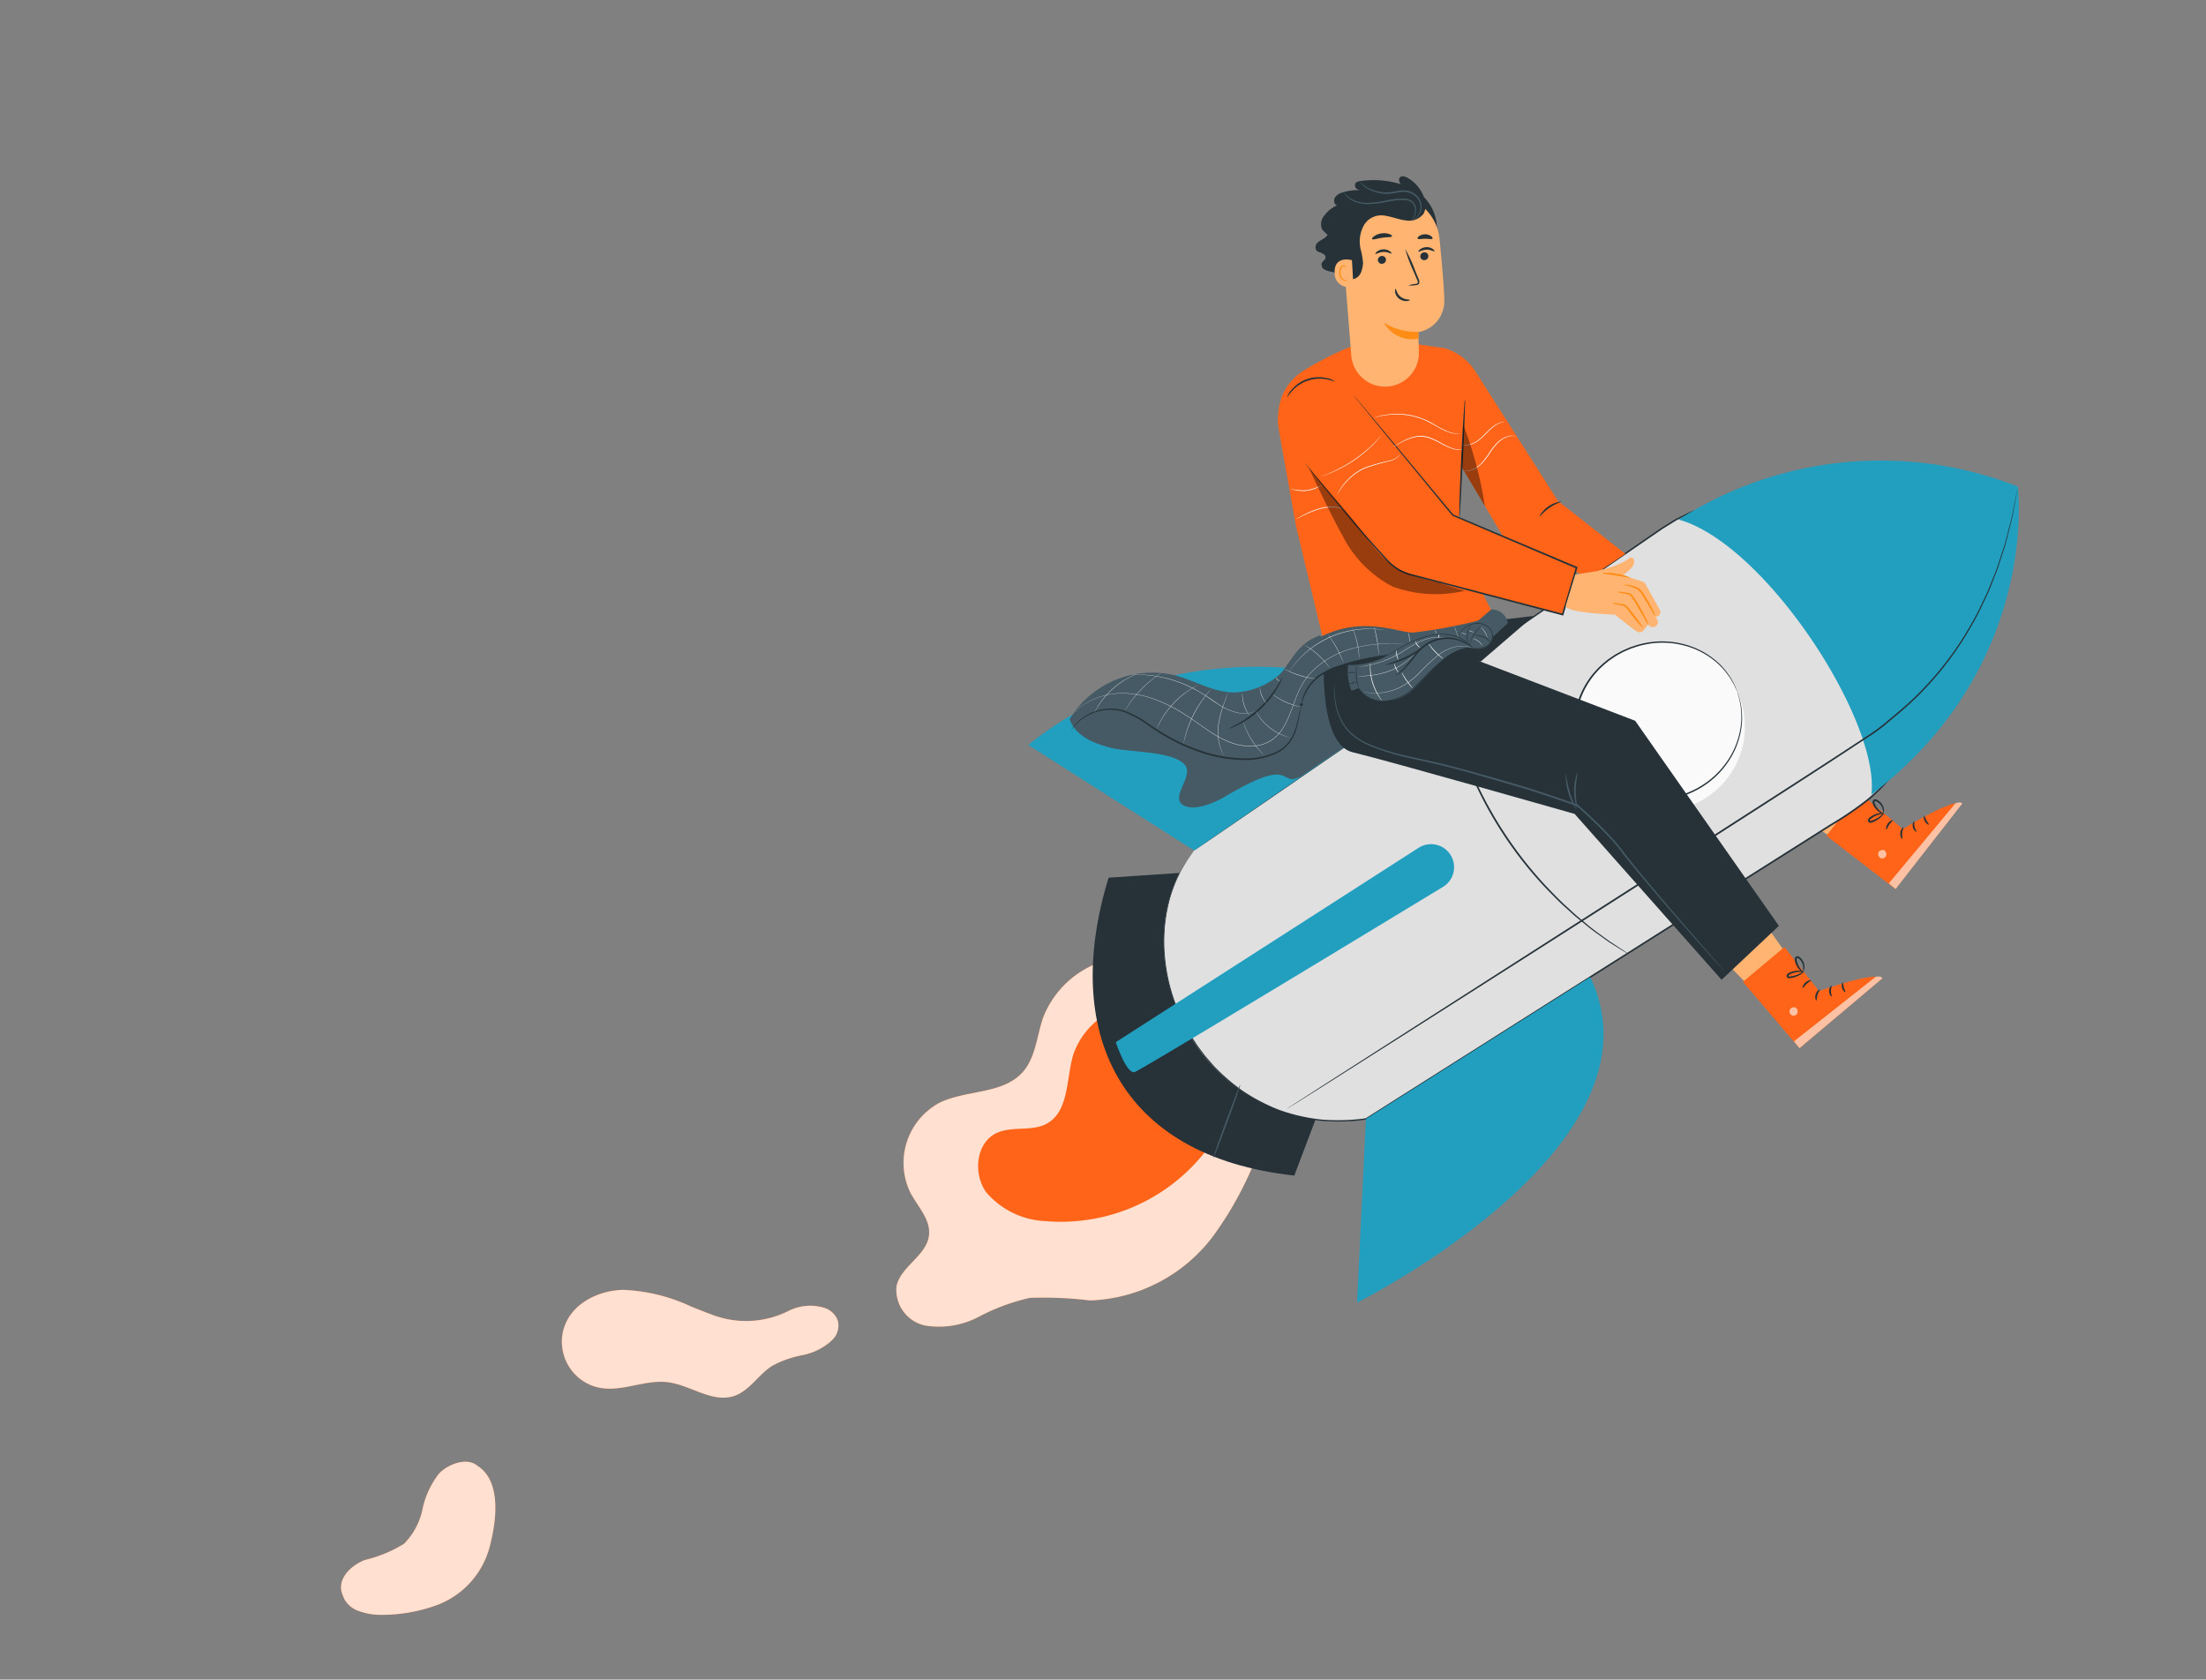 <svg xmlns="http://www.w3.org/2000/svg" xmlns:xlink="http://www.w3.org/1999/xlink" width="139.969" height="106.575" viewBox="0 0 139.969 106.575">
  <rect x="0" y="0" width="139.969" height="106.575" fill="#808080" stroke="none"/>
  <defs>
    <clipPath id="clip-path">
      <rect id="Rectangle_1086" data-name="Rectangle 1086" width="124.443" height="66.388" fill="none"/>
    </clipPath>
    <clipPath id="clip-path-3">
      <rect id="Rectangle_1076" data-name="Rectangle 1076" width="17.023" height="9.094" fill="none"/>
    </clipPath>
    <clipPath id="clip-path-4">
      <rect id="Rectangle_1077" data-name="Rectangle 1077" width="11.358" height="7.974" fill="none"/>
    </clipPath>
    <clipPath id="clip-path-5">
      <rect id="Rectangle_1078" data-name="Rectangle 1078" width="26.718" height="20.395" fill="none"/>
    </clipPath>
    <clipPath id="clip-path-6">
      <rect id="Rectangle_1079" data-name="Rectangle 1079" width="0.519" height="0.528" fill="none"/>
    </clipPath>
    <clipPath id="clip-path-7">
      <rect id="Rectangle_1080" data-name="Rectangle 1080" width="6.168" height="3.713" fill="none"/>
    </clipPath>
    <clipPath id="clip-path-8">
      <rect id="Rectangle_1081" data-name="Rectangle 1081" width="0.524" height="0.53" fill="none"/>
    </clipPath>
    <clipPath id="clip-path-9">
      <rect id="Rectangle_1082" data-name="Rectangle 1082" width="6.668" height="2.496" fill="none"/>
    </clipPath>
    <clipPath id="clip-path-10">
      <rect id="Rectangle_1083" data-name="Rectangle 1083" width="6.437" height="10.837" fill="none"/>
    </clipPath>
    <clipPath id="clip-path-11">
      <rect id="Rectangle_1084" data-name="Rectangle 1084" width="1.056" height="5.354" fill="none"/>
    </clipPath>
  </defs>
  <g id="Group_1442" data-name="Group 1442" transform="translate(0 44.596) rotate(-21)">
    <g id="Group_1441" data-name="Group 1441" clip-path="url(#clip-path)">
      <g id="Group_1440" data-name="Group 1440">
        <g id="Group_1439" data-name="Group 1439" clip-path="url(#clip-path)">
          <path id="Path_6344" data-name="Path 6344" d="M104.463,239.715a3.864,3.864,0,0,1-1.99.165,6.615,6.615,0,0,0-2.011-.055c-1.025.2-1.928.974-2.972.919-1.447-.075-2.314-1.633-3.591-2.318-1.555-.834-3.64-.315-4.892-1.862a2.99,2.99,0,0,1-.3-3.31c.909-1.634,3-1.906,4.648-1.315a11.239,11.239,0,0,1,3.662,2.551c.373.345.748.695,1.135,1.029a6.006,6.006,0,0,0,4.522,1.425,3.056,3.056,0,0,1,2.193.64,1.3,1.3,0,0,1,.383.5,1.219,1.219,0,0,1,.11.6,1.271,1.271,0,0,1-.9,1.025" transform="translate(-69.786 -182.994)" fill="#ff6418"/>
          <g id="Group_1414" data-name="Group 1414" transform="translate(18.556 48.659)" opacity="0.8">
            <g id="Group_1413" data-name="Group 1413">
              <g id="Group_1412" data-name="Group 1412" clip-path="url(#clip-path-3)">
                <path id="Path_6345" data-name="Path 6345" d="M104.463,239.715a3.864,3.864,0,0,1-1.99.165,6.615,6.615,0,0,0-2.011-.055c-1.025.2-1.928.974-2.972.919-1.447-.075-2.314-1.633-3.591-2.318-1.555-.834-3.64-.315-4.892-1.862a2.99,2.99,0,0,1-.3-3.31c.909-1.634,3-1.906,4.648-1.315a11.239,11.239,0,0,1,3.662,2.551c.373.345.748.695,1.135,1.029a6.006,6.006,0,0,0,4.522,1.425,3.056,3.056,0,0,1,2.193.64,1.3,1.3,0,0,1,.383.5,1.219,1.219,0,0,1,.11.6,1.271,1.271,0,0,1-.9,1.025" transform="translate(-88.342 -231.652)" fill="#fff"/>
              </g>
            </g>
          </g>
          <path id="Path_6346" data-name="Path 6346" d="M10.911,264.407c-.416-.73-1.686-.746-2.441-.377a5.5,5.5,0,0,0-1.788,1.741A4.346,4.346,0,0,1,4.8,267.389a8.487,8.487,0,0,1-2.687.066c-.9.008-1.96.438-2.094,1.33a1.669,1.669,0,0,0,.45,1.437,4.124,4.124,0,0,0,1.243.805,10.224,10.224,0,0,0,3.788.74,5.433,5.433,0,0,0,4.269-2.191c.979-1.339,2.292-3.672,1.142-5.168" transform="translate(0 -208.383)" fill="#ff6418"/>
          <g id="Group_1417" data-name="Group 1417" transform="translate(0 55.41)" opacity="0.8">
            <g id="Group_1416" data-name="Group 1416">
              <g id="Group_1415" data-name="Group 1415" clip-path="url(#clip-path-4)">
                <path id="Path_6347" data-name="Path 6347" d="M10.911,264.407c-.416-.73-1.686-.746-2.441-.377a5.5,5.5,0,0,0-1.788,1.741A4.346,4.346,0,0,1,4.8,267.389a8.487,8.487,0,0,1-2.687.066c-.9.008-1.96.438-2.094,1.33a1.669,1.669,0,0,0,.45,1.437,4.124,4.124,0,0,0,1.243.805,10.224,10.224,0,0,0,3.788.74,5.433,5.433,0,0,0,4.269-2.191c.979-1.339,2.292-3.672,1.142-5.168" transform="translate(0 -263.793)" fill="#fff"/>
              </g>
            </g>
          </g>
          <path id="Path_6348" data-name="Path 6348" d="M211.858,193.689a6.084,6.084,0,0,0-8.44.517c-.8.95-1.345,2.193-2.446,2.769-1.689.883-3.731-.232-5.63-.07a4.332,4.332,0,0,0-3.777,4.666c.125,1,.6,2.065.129,2.955-.6,1.136-2.332,1.182-3.06,2.239a2.306,2.306,0,0,0,.809,3.025,5.405,5.405,0,0,0,3.346.687,12.99,12.99,0,0,1,3.466.042,24.32,24.32,0,0,1,3.5,1.521,10.213,10.213,0,0,0,8.83-1.062,22.246,22.246,0,0,0,6.465-6.471" transform="translate(-148.778 -151.851)" fill="#ff6418"/>
          <g id="Group_1420" data-name="Group 1420" transform="translate(39.561 40.378)" opacity="0.8">
            <g id="Group_1419" data-name="Group 1419">
              <g id="Group_1418" data-name="Group 1418" clip-path="url(#clip-path-5)">
                <path id="Path_6349" data-name="Path 6349" d="M211.858,193.689a6.084,6.084,0,0,0-8.44.517c-.8.95-1.345,2.193-2.446,2.769-1.689.883-3.731-.232-5.63-.07a4.332,4.332,0,0,0-3.777,4.666c.125,1,.6,2.065.129,2.955-.6,1.136-2.332,1.182-3.06,2.239a2.306,2.306,0,0,0,.809,3.025,5.405,5.405,0,0,0,3.346.687,12.99,12.99,0,0,1,3.466.042,24.32,24.32,0,0,1,3.5,1.521,10.213,10.213,0,0,0,8.83-1.062,22.246,22.246,0,0,0,6.465-6.471" transform="translate(-188.339 -192.229)" fill="#fff"/>
              </g>
            </g>
          </g>
          <path id="Path_6350" data-name="Path 6350" d="M240.048,208.406a4.85,4.85,0,0,0-6.964.517c-.969,1.284-1.525,3.245-3.119,3.461-1.081.146-2.1-.667-3.192-.584-1.448.111-2.326,1.876-1.953,3.28a5.255,5.255,0,0,0,2.9,3.072,11.643,11.643,0,0,0,13.729-2.765" transform="translate(-177.529 -163.654)" fill="#ff6418"/>
          <path id="Path_6351" data-name="Path 6351" d="M492.212,214.021l-2.431-3.444,3.161-2.242,2.214,4.5-2.8,1.158" transform="translate(-386.903 -164.574)" fill="#ffb471"/>
          <path id="Path_6352" data-name="Path 6352" d="M503.652,226.812l1.719,3.1s3.731-.706,4.1-.163l-5.9,3.55-2.877-4.725Z" transform="translate(-395.529 -179.17)" fill="#ff6418"/>
          <g id="Group_1423" data-name="Group 1423" transform="translate(107.792 51.51)" opacity="0.6">
            <g id="Group_1422" data-name="Group 1422">
              <g id="Group_1421" data-name="Group 1421" clip-path="url(#clip-path-6)">
                <path id="Path_6353" data-name="Path 6353" d="M513.246,245.3a.281.281,0,0,0,0,.375.27.27,0,0,0,.372,0,.3.3,0,0,0,0-.4.28.28,0,0,0-.387.038" transform="translate(-513.174 -245.226)" fill="#fff"/>
              </g>
            </g>
          </g>
          <g id="Group_1426" data-name="Group 1426" transform="translate(107.779 50.419)" opacity="0.6">
            <g id="Group_1425" data-name="Group 1425">
              <g id="Group_1424" data-name="Group 1424" clip-path="url(#clip-path-7)">
                <path id="Path_6354" data-name="Path 6354" d="M513.38,243.744l-.271-.488,5.755-3.221s.331-.044.413.159Z" transform="translate(-513.109 -240.031)" fill="#fff"/>
              </g>
            </g>
          </g>
          <path id="Path_6355" data-name="Path 6355" d="M521.9,241.142c.016.029-.12.129-.206.307s-.088.344-.122.349-.091-.188.017-.4.3-.285.31-.255" transform="translate(-411.981 -190.485)" fill="#263238"/>
          <path id="Path_6356" data-name="Path 6356" d="M526.157,240.6c.023.024-.072.148-.1.329s.025.326,0,.342-.146-.136-.111-.36.195-.338.212-.311" transform="translate(-415.465 -190.057)" fill="#263238"/>
          <path id="Path_6357" data-name="Path 6357" d="M530.118,240.757c-.023.022-.149-.1-.17-.3s.076-.346.1-.329-.006.151.014.317.081.293.054.313" transform="translate(-418.629 -189.688)" fill="#263238"/>
          <path id="Path_6358" data-name="Path 6358" d="M518.814,237.932c0,.033-.152.073-.308.182s-.252.237-.282.221.03-.192.216-.318.375-.117.374-.086" transform="translate(-409.365 -187.938)" fill="#263238"/>
          <path id="Path_6359" data-name="Path 6359" d="M515.13,234.566c.008.012-.1.1-.3.176a1.544,1.544,0,0,1-.366.091,1.636,1.636,0,0,1-.224.012.43.43,0,0,1-.131-.016.147.147,0,0,1-.105-.145.185.185,0,0,1,.087-.142.451.451,0,0,1,.12-.051,1.212,1.212,0,0,1,.6-.033.573.573,0,0,1,.318.135c-.007.017-.128-.033-.33-.054a1.364,1.364,0,0,0-.353.01,1.273,1.273,0,0,0-.2.05c-.072.021-.126.053-.125.09,0,.014,0,.019.026.029a.35.35,0,0,0,.1.011,1.807,1.807,0,0,0,.21,0,1.9,1.9,0,0,0,.351-.063,2.352,2.352,0,0,1,.322-.1" transform="translate(-406.039 -185.192)" fill="#263238"/>
          <path id="Path_6360" data-name="Path 6360" d="M517.651,231.244c-.008.01-.127-.058-.25-.238a1.115,1.115,0,0,1-.187-.572.285.285,0,0,1,.1-.263.161.161,0,0,1,.173.008.463.463,0,0,1,.1.09.766.766,0,0,1,.12.2.8.8,0,0,1,.058.381c-.023.222-.123.329-.131.321a2.886,2.886,0,0,0,.048-.325.794.794,0,0,0-.074-.334.713.713,0,0,0-.108-.167c-.047-.057-.1-.094-.12-.073a.2.2,0,0,0-.045.159,1.145,1.145,0,0,0,.023.2,1.238,1.238,0,0,0,.12.329c.1.178.192.267.179.281" transform="translate(-408.573 -181.807)" fill="#263238"/>
          <path id="Path_6361" data-name="Path 6361" d="M458.506,157.421l7.548,11.864,4.129-2.807-6.955-14.293" transform="translate(-362.196 -120.219)" fill="#263238"/>
          <path id="Path_6362" data-name="Path 6362" d="M459.666,164.72c.031.014-.194.5-.3,1.133s-.064,1.166-.1,1.169a3.31,3.31,0,0,1,.4-2.3" transform="translate(-362.746 -130.12)" fill="#455a64"/>
          <path id="Path_6363" data-name="Path 6363" d="M457.492,164.884c.033,0,0,.521.086,1.15s.245,1.123.213,1.134a3.912,3.912,0,0,1-.3-2.284" transform="translate(-361.348 -130.25)" fill="#455a64"/>
          <path id="Path_6364" data-name="Path 6364" d="M283.369,170.935l-5.179-1.6c-6.246,7.954-5.83,16.694,4.226,21.867l5.58-6.255Z" transform="translate(-216.497 -133.768)" fill="#263238"/>
          <path id="Path_6365" data-name="Path 6365" d="M303.391,138.022c-3.314,1.933-4.962,6.008-4.559,9.993a10.956,10.956,0,0,0,8.63,9.816l35.611-7.119a10.821,10.821,0,1,0-4.657-21.131Z" transform="translate(-236.016 -102.122)" fill="#e0e0e0"/>
          <path id="Path_6366" data-name="Path 6366" d="M303.3,137.87s.111-.031.33-.085l.973-.24,3.745-.913,13.782-3.34,9.52-2.3,5.3-1.281,1.378-.332.706-.134c.118-.022.236-.047.355-.065l.361-.033c.241-.019.483-.049.726-.06l.734.005a5.664,5.664,0,0,1,.736.052l.369.038.185.02.183.037.733.147c.243.057.481.14.722.209.12.037.242.07.361.112l.351.143.352.143a2.736,2.736,0,0,1,.347.156l.68.353c.224.124.434.273.652.409.107.071.219.136.322.213l.305.239.306.24.153.12.142.134a10.937,10.937,0,0,1,3.269,5.362,10.806,10.806,0,0,1-.319,6.491,10.927,10.927,0,0,1-4.13,5.261,10.6,10.6,0,0,1-2.577,1.274,21.7,21.7,0,0,1-2.767.649l-5.462,1.091-10.436,2.084-18.312,3.652-.009,0-.008,0a12.891,12.891,0,0,1-2.7-.96,11.776,11.776,0,0,1-2.26-1.529,11.919,11.919,0,0,1-1.713-1.934,12.322,12.322,0,0,1-1.154-2.139c-.077-.181-.135-.367-.2-.547a5.33,5.33,0,0,1-.178-.545l-.153-.543-.114-.542a4.945,4.945,0,0,1-.093-.535l-.071-.528c-.019-.175-.026-.349-.039-.521a5.1,5.1,0,0,1-.02-.511,11.427,11.427,0,0,1,.518-3.644,10.368,10.368,0,0,1,1.265-2.665,8.5,8.5,0,0,1,1.412-1.647c.11-.1.209-.195.31-.276l.288-.22.246-.187.215-.136c.256-.162.388-.242.388-.242s-.129.088-.381.253l-.212.139-.243.189-.285.222c-.1.082-.2.18-.307.278a8.551,8.551,0,0,0-1.4,1.65,10.366,10.366,0,0,0-1.25,2.659,11.408,11.408,0,0,0-.505,3.628c0,.168.007.337.021.508s.021.344.04.518l.072.525a4.957,4.957,0,0,0,.094.532l.114.538.153.539a5.26,5.26,0,0,0,.178.542c.068.18.126.364.2.544a12.258,12.258,0,0,0,1.151,2.123,11.865,11.865,0,0,0,1.7,1.917,11.7,11.7,0,0,0,2.246,1.514,12.827,12.827,0,0,0,2.686.95h-.018l18.309-3.669,10.434-2.088,5.462-1.092a21.643,21.643,0,0,0,2.754-.645,10.5,10.5,0,0,0,2.551-1.261,10.821,10.821,0,0,0,4.089-5.208,10.7,10.7,0,0,0,.317-6.426,10.833,10.833,0,0,0-3.235-5.311l-.14-.133-.151-.12-.3-.238-.3-.237c-.1-.077-.213-.141-.319-.211-.216-.135-.424-.283-.645-.406l-.673-.35a2.759,2.759,0,0,0-.344-.155l-.349-.142-.348-.142c-.118-.041-.239-.074-.358-.111-.239-.069-.475-.151-.716-.208l-.726-.147-.181-.036-.183-.02-.366-.038a5.6,5.6,0,0,0-.729-.052l-.727-.006c-.241.011-.48.04-.72.059l-.358.032c-.118.018-.235.043-.352.065l-.7.133-1.377.33-5.3,1.275-9.521,2.288-13.79,3.306-3.752.894-.977.23c-.22.051-.334.075-.334.075" transform="translate(-235.925 -101.971)" fill="#263238"/>
          <path id="Path_6367" data-name="Path 6367" d="M322.481,252.791l-4.7,10.68s22.159-2.137,21.216-13.983Z" transform="translate(-251.034 -197.084)" fill="#229fbf"/>
          <path id="Path_6368" data-name="Path 6368" d="M309.59,125.133s-10.655-10.34-24.2-5.984l7.43,10.026Z" transform="translate(-225.444 -93.276)" fill="#229fbf"/>
          <path id="Path_6369" data-name="Path 6369" d="M493.216,128.2c4.572,3.373,7.368,16.5,5.165,20.676,12.961-3.792,15.678-14.918,15.678-14.918a23.77,23.77,0,0,0-20.843-5.758" transform="translate(-389.616 -100.886)" fill="#229fbf"/>
          <path id="Path_6370" data-name="Path 6370" d="M296.137,241.958c.023.02-.69.872-1.592,1.9s-1.651,1.851-1.674,1.831.69-.872,1.592-1.9,1.651-1.851,1.674-1.831" transform="translate(-231.354 -191.134)" fill="#455a64"/>
          <path id="Path_6371" data-name="Path 6371" d="M376.33,157.431s-.026.049-.08.141l-.245.409-.4.663-.257.423-.322.462c-.23.325-.48.69-.764,1.082l-.989,1.227c-.186.212-.388.425-.591.648s-.407.46-.642.679c-.465.441-.945.922-1.5,1.366a20.3,20.3,0,0,1-3.881,2.561,19.538,19.538,0,0,1-2.386,1.021c-.418.154-.853.286-1.28.442a12.9,12.9,0,0,1-1.354.348c-3.672.812-7.721,1.645-11.969,2.527-8.5,1.757-16.2,3.322-21.775,4.449l-6.6,1.327-1.8.355-.468.089c-.106.02-.16.027-.16.027s.053-.015.158-.038l.465-.1,1.792-.375,6.6-1.361,21.768-4.48c4.248-.882,8.3-1.712,11.969-2.518a12.732,12.732,0,0,0,1.341-.341c.434-.158.865-.288,1.283-.44a19.518,19.518,0,0,0,2.377-1.011,20.32,20.32,0,0,0,3.872-2.539c.558-.44,1.037-.918,1.5-1.356.235-.217.434-.457.643-.674s.406-.432.593-.643l.994-1.219c.286-.389.539-.752.771-1.074l.325-.459.261-.419.41-.657.254-.4c.058-.091.09-.135.09-.135" transform="translate(-251.887 -124.363)" fill="#263238"/>
          <path id="Path_6372" data-name="Path 6372" d="M412.194,169.423a.212.212,0,0,1-.038-.042l-.1-.13-.385-.506-.276-.367c-.1-.137-.195-.291-.3-.454-.213-.329-.474-.694-.711-1.127l-.388-.671c-.134-.234-.252-.489-.385-.748-.275-.513-.513-1.087-.774-1.686a24.767,24.767,0,0,1-1.84-8.264c-.017-.653-.045-1.274-.014-1.855.012-.29.01-.572.032-.84l.067-.773c.031-.494.113-.934.166-1.323.03-.194.053-.375.083-.54l.095-.45.134-.622.038-.161a.207.207,0,0,1,.017-.054.238.238,0,0,1-.006.057l-.027.163-.114.625-.085.451c-.027.166-.047.347-.074.541-.047.388-.123.828-.15,1.321q-.028.369-.06.771c-.019.268-.016.548-.025.837-.028.579,0,1.2.024,1.848a25.25,25.25,0,0,0,1.832,8.231c.258.6.492,1.171.762,1.684.131.258.247.513.378.748l.381.673c.233.435.488.8.7,1.133.107.164.2.32.3.458l.268.372.368.518.094.136a.226.226,0,0,1,.029.049" transform="translate(-321.479 -117.552)" fill="#263238"/>
          <path id="Path_6373" data-name="Path 6373" d="M300.235,194.361,277.9,198.984s-.1,2.181.448,2.2c.459.015,17.064-2.982,22.449-3.956a1.461,1.461,0,1,0-.564-2.866" transform="translate(-219.522 -153.511)" fill="#229fbf"/>
          <path id="Path_6374" data-name="Path 6374" d="M450.955,166a5.352,5.352,0,1,1-5.331-4.97,5.16,5.16,0,0,1,5.331,4.97" transform="translate(-347.798 -127.207)" fill="#fafafa"/>
          <path id="Path_6375" data-name="Path 6375" d="M450.75,165.829a.487.487,0,0,1-.01-.083c0-.06-.01-.141-.018-.244,0-.054-.008-.114-.012-.18l-.037-.214-.043-.25c-.02-.088-.05-.18-.076-.278a4.8,4.8,0,0,0-.229-.637,5.1,5.1,0,0,0-1.772-2.081,5.389,5.389,0,0,0-2.189-.874,4.94,4.94,0,0,0-.647-.068c-.11,0-.221-.014-.333-.012l-.338.016-.171.008-.171.024-.345.049-.343.082-.173.042-.17.058a5.263,5.263,0,0,0-2.457,1.659,4.614,4.614,0,0,0-.009,5.938,5.264,5.264,0,0,0,2.453,1.667l.169.058.173.042.343.083.345.05.171.025.171.009.338.017c.112,0,.223-.008.333-.011a4.9,4.9,0,0,0,.647-.066,5.387,5.387,0,0,0,2.191-.868,5.089,5.089,0,0,0,1.777-2.076,4.79,4.79,0,0,0,.231-.636c.027-.1.058-.19.077-.278l.044-.25.038-.214.013-.18c.008-.1.014-.184.019-.244a.489.489,0,0,1,.01-.083.471.471,0,0,1,0,.083c0,.061,0,.142-.008.246l-.008.181-.033.216-.039.252c-.018.089-.047.182-.073.281a4.729,4.729,0,0,1-.224.646,5.065,5.065,0,0,1-.393.712,5.163,5.163,0,0,1-1.388,1.406,5.445,5.445,0,0,1-2.22.893,4.985,4.985,0,0,1-.657.07c-.112,0-.225.014-.339.013l-.344-.016-.174-.008-.174-.025-.351-.05-.35-.083-.176-.042-.173-.059a5.354,5.354,0,0,1-2.5-1.695,4.714,4.714,0,0,1,.009-6.073,5.353,5.353,0,0,1,2.509-1.687l.173-.058.176-.042.35-.082.351-.049.174-.024.174-.008.344-.015c.114,0,.227.009.339.014a4.945,4.945,0,0,1,.657.072,5.443,5.443,0,0,1,2.217.9,5.163,5.163,0,0,1,1.384,1.409,5.073,5.073,0,0,1,.392.714,4.755,4.755,0,0,1,.222.647c.025.1.054.193.072.282l.039.252.033.216q0,.1.007.181l.008.246a.47.47,0,0,1,0,.084" transform="translate(-347.593 -127.035)" fill="#263238"/>
          <path id="Path_6376" data-name="Path 6376" d="M316.6,116.3c-1.718-.085-2.563,1.21-3.523,1.471a4.624,4.624,0,0,1-2.931-.069c-1.2-.486-2.015-1.589-3.063-2.343a6.133,6.133,0,0,0-7.231.208c-.047,1.145.933,2.049,1.881,2.693s3.577,1.568,3.913,2.663c.251.82-1.516,1.509-1.072,2.243.427.705,1.917.659,2.73.519,5.13-.883,3.331.686,4.919.54,0,0,3.325-.847,5.932-1.273" transform="translate(-236.864 -90.276)" fill="#455a64"/>
          <path id="Path_6377" data-name="Path 6377" d="M455.632,247.321l-1.666-3.872,3.556-1.54,1.237,4.858-2.977.555" transform="translate(-358.61 -191.096)" fill="#ffb471"/>
          <path id="Path_6378" data-name="Path 6378" d="M464.552,262.035l1.041,3.391s3.8.081,4.05.689l-6.5,2.255-1.839-5.217Z" transform="translate(-364.404 -206.994)" fill="#ff6418"/>
          <g id="Group_1429" data-name="Group 1429" transform="translate(98.964 58.804)" opacity="0.6">
            <g id="Group_1428" data-name="Group 1428">
              <g id="Group_1427" data-name="Group 1427" clip-path="url(#clip-path-8)">
                <path id="Path_6379" data-name="Path 6379" d="M471.258,279.994a.281.281,0,0,0-.079.367.27.27,0,0,0,.363.081.3.3,0,0,0,.081-.389.28.28,0,0,0-.387-.042" transform="translate(-471.142 -279.951)" fill="#fff"/>
              </g>
            </g>
          </g>
          <g id="Group_1432" data-name="Group 1432" transform="translate(98.571 58.88)" opacity="0.6">
            <g id="Group_1431" data-name="Group 1431">
              <g id="Group_1430" data-name="Group 1430" clip-path="url(#clip-path-9)">
                <path id="Path_6380" data-name="Path 6380" d="M469.436,282.808l-.165-.533,6.3-1.962s.333.026.371.241Z" transform="translate(-469.271 -280.312)" fill="#fff"/>
              </g>
            </g>
          </g>
          <path id="Path_6381" data-name="Path 6381" d="M480.384,277.807c.01.032-.144.1-.265.258s-.158.319-.191.316-.05-.2.1-.389.353-.217.356-.185" transform="translate(-379.102 -219.444)" fill="#263238"/>
          <path id="Path_6382" data-name="Path 6382" d="M484.746,278.043c.018.028-.1.13-.162.3s-.043.325-.075.334-.115-.163-.034-.375.261-.291.272-.261" transform="translate(-382.684 -219.635)" fill="#263238"/>
          <path id="Path_6383" data-name="Path 6383" d="M488.68,278.934c-.026.017-.126-.126-.1-.329s.146-.323.168-.3-.037.147-.052.313.018.3-.012.317" transform="translate(-385.948 -219.844)" fill="#263238"/>
          <path id="Path_6384" data-name="Path 6384" d="M478.14,274.137c0,.034-.164.04-.339.115s-.3.18-.322.158.069-.181.277-.266.391-.037.384-.007" transform="translate(-377.181 -216.521)" fill="#263238"/>
          <path id="Path_6385" data-name="Path 6385" d="M475.338,270.048a.648.648,0,0,1-.326.111,1.555,1.555,0,0,1-.377.013,1.626,1.626,0,0,1-.221-.034.422.422,0,0,1-.125-.042.147.147,0,0,1-.073-.164.185.185,0,0,1,.114-.121.457.457,0,0,1,.128-.025,1.235,1.235,0,0,1,.226,0,1.214,1.214,0,0,1,.369.093c.2.087.292.188.283.2s-.119-.058-.312-.121a1.376,1.376,0,0,0-.347-.063,1.28,1.28,0,0,0-.207.007c-.075.006-.134.025-.141.062,0,.014,0,.019.02.034a.343.343,0,0,0,.092.031,1.764,1.764,0,0,0,.206.039,1.9,1.9,0,0,0,.357.012,2.367,2.367,0,0,1,.335-.029" transform="translate(-374.602 -213.113)" fill="#263238"/>
          <path id="Path_6386" data-name="Path 6386" d="M478.426,267.1c-.01.009-.112-.083-.195-.285a1.117,1.117,0,0,1-.065-.6.285.285,0,0,1,.151-.237.161.161,0,0,1,.167.044.464.464,0,0,1,.075.108.761.761,0,0,1,.076.219.794.794,0,0,1-.022.385c-.069.213-.188.3-.195.286a2.84,2.84,0,0,0,.115-.308.8.8,0,0,0,0-.342.713.713,0,0,0-.071-.186c-.034-.066-.079-.112-.1-.1s-.07.082-.077.146a1.16,1.16,0,0,0-.019.2,1.238,1.238,0,0,0,.05.347c.057.194.132.3.117.312" transform="translate(-377.715 -210.102)" fill="#263238"/>
          <path id="Path_6387" data-name="Path 6387" d="M374.433,124.512s-3.081,6.1-1.01,7.532,11.744,8.7,11.744,8.7l4.933,13.167,4.62-1.893L390.87,136.6l-9.719-8.73Z" transform="translate(-294.42 -98.358)" fill="#263238"/>
          <path id="Path_6388" data-name="Path 6388" d="M434.132,190.262c.027.02-.292.444-.53,1.046s-.3,1.128-.337,1.123a3.308,3.308,0,0,1,.867-2.169" transform="translate(-342.25 -150.297)" fill="#455a64"/>
          <path id="Path_6389" data-name="Path 6389" d="M432.742,189.658c.032.009-.106.51-.153,1.143s.007,1.149-.026,1.153a3.91,3.91,0,0,1,.179-2.3" transform="translate(-341.626 -149.82)" fill="#455a64"/>
          <path id="Path_6390" data-name="Path 6390" d="M393.236,165.21a.366.366,0,0,1-.03-.066l-.08-.2-.3-.762c-.256-.664-.622-1.63-1.068-2.836s-.973-2.652-1.525-4.286q-.207-.613-.41-1.263a13.6,13.6,0,0,0-.438-1.313c-.351-.875-.775-1.763-1.235-2.662l.013.016c-.518-.44-1.067-.9-1.629-1.362-.439-.36-.874-.715-1.313-1.049l-1.3-.988c-.853-.649-1.677-1.272-2.48-1.84s-1.592-1.07-2.315-1.567a13.67,13.67,0,0,1-1.907-1.523,4.7,4.7,0,0,1-.675-.828,3.039,3.039,0,0,1-.369-.88,3.6,3.6,0,0,1-.019-1.517,5.469,5.469,0,0,1,.268-.923c.038-.1.074-.179.1-.231a.486.486,0,0,1,.037-.077.5.5,0,0,1-.026.081c-.018.053-.05.13-.085.234a5.965,5.965,0,0,0-.247.923,3.593,3.593,0,0,0,.037,1.494,3,3,0,0,0,.369.858,4.645,4.645,0,0,0,.671.81,13.757,13.757,0,0,0,1.9,1.5c.722.492,1.518.987,2.322,1.56s1.633,1.189,2.487,1.837l1.3.987c.442.336.877.691,1.317,1.052.562.463,1.111.924,1.63,1.364l.008.007,0,.009c.461.9.884,1.792,1.236,2.674a13.6,13.6,0,0,1,.437,1.322q.2.648.4,1.262c.545,1.634,1.067,3.082,1.5,4.292l1.037,2.847.279.768.07.2a.381.381,0,0,1,.021.069" transform="translate(-297.088 -109.848)" fill="#455a64"/>
          <path id="Path_6391" data-name="Path 6391" d="M399.018,133.807l5.955.845,3.055.775-4.181,1.5Z" transform="translate(-315.204 -105.701)" fill="#263238"/>
          <path id="Path_6392" data-name="Path 6392" d="M348.117,131.75c.005.005-.039.056-.123.143a4.234,4.234,0,0,1-.382.344,6.047,6.047,0,0,1-3.1,1.292,4.177,4.177,0,0,1-.513.03.627.627,0,0,1-.188-.013c0-.019.267-.029.691-.094a6.876,6.876,0,0,0,3.058-1.277c.345-.255.539-.439.552-.425" transform="translate(-271.597 -104.076)" fill="#263238"/>
          <path id="Path_6393" data-name="Path 6393" d="M380.334,54.988l-1.148,8.637a20.72,20.72,0,0,1,6.513.646,14.634,14.634,0,0,0,4.349.87l-.563-5.374,2.01-4.4.885,5.157,4.129,4.252,2.691-.609L396.41,59.49l-1.936-9.519,0-.011a3.554,3.554,0,0,0-1.219-2.021l-.077-.064-4.055-2.26-1.36.027a21.353,21.353,0,0,0-3.429.352,3.471,3.471,0,0,0-1.855.994,4.3,4.3,0,0,0-.946,1.767Z" transform="translate(-299.538 -36.034)" fill="#ff6418"/>
          <path id="Path_6394" data-name="Path 6394" d="M434.671,73.038a1.52,1.52,0,0,1-.1.277l-.308.74c-.264.623-.636,1.481-1.052,2.427L432.136,78.9l-.334.728a2.154,2.154,0,0,1-.131.264,1.2,1.2,0,0,1,.092-.28c.068-.177.172-.431.3-.743.261-.625.631-1.484,1.047-2.429s.8-1.8,1.081-2.414l.34-.726a1.5,1.5,0,0,1,.138-.26" transform="translate(-340.997 -57.696)" fill="#263238"/>
          <path id="Path_6395" data-name="Path 6395" d="M391.054,53.373c.79,2.2,2.308,7.228,3.05,9.165a3.522,3.522,0,0,0,1.1,1.5l8.2,5.795,1.894-2.46-6.14-5.923-3.309-9.807a2.7,2.7,0,0,0-3.6-1.319,2.863,2.863,0,0,0-1.188,3.05" transform="translate(-308.83 -39.536)" fill="#ff6418"/>
          <path id="Path_6396" data-name="Path 6396" d="M398.392,59.57s.024.057.065.17l.175.5.653,1.9,2.316,6.817-.012-.019,6.145,5.917.035.034-.03.039L406.38,76.7l-.532.691-.032.042-.043-.031-6.288-4.53-1.406-1.015-.339-.245a2.786,2.786,0,0,1-.326-.258,3.18,3.18,0,0,1-.522-.623,3.612,3.612,0,0,1-.342-.7l-.27-.7q-.26-.685-.487-1.317c-.6-1.683-1.048-3.056-1.35-4l-.34-1.094-.084-.285c-.018-.064-.025-.1-.025-.1s.014.032.036.095l.095.282.359,1.088c.314.945.768,2.314,1.382,3.991q.229.63.493,1.313l.273.7a3.518,3.518,0,0,0,.337.687,3.076,3.076,0,0,0,.509.6,2.693,2.693,0,0,0,.32.251l.34.244,1.409,1.011,6.292,4.521-.075.011.532-.691,1.362-1.769.005.072L401.526,69,401.518,69l0-.011-2.279-6.829-.629-1.909-.162-.5c-.036-.114-.051-.174-.051-.174" transform="translate(-311.234 -47.057)" fill="#263238"/>
          <path id="Path_6397" data-name="Path 6397" d="M399.223,50.977c-.013.013-.15-.131-.417-.3a2.369,2.369,0,0,0-2.328-.112c-.281.139-.432.269-.443.255a1.2,1.2,0,0,1,.408-.323,2.252,2.252,0,0,1,2.407.116,1.2,1.2,0,0,1,.375.361" transform="translate(-312.846 -39.661)" fill="#263238"/>
          <path id="Path_6398" data-name="Path 6398" d="M455.88,112.018c0,.033-.388-.007-.84.105s-.777.319-.8.291a1.832,1.832,0,0,1,1.636-.4" transform="translate(-358.829 -88.442)" fill="#263238"/>
          <path id="Path_6399" data-name="Path 6399" d="M389.024,79.737a.316.316,0,0,1-.082.022,2.206,2.206,0,0,1-.227.035,2.242,2.242,0,0,1-.757-.048,2.189,2.189,0,0,1-.69-.314,2.1,2.1,0,0,1-.183-.139.309.309,0,0,1-.061-.058,3.081,3.081,0,0,0,.945.469,3.215,3.215,0,0,0,1.055.034" transform="translate(-305.73 -62.59)" fill="#fafafa"/>
          <path id="Path_6400" data-name="Path 6400" d="M388.391,88.475a3.767,3.767,0,0,0-.388-.23,2.961,2.961,0,0,0-1.047-.268,6.513,6.513,0,0,0-1.089.025l-.33.03a.641.641,0,0,1-.122.006.671.671,0,0,1,.12-.023c.078-.012.19-.028.329-.044a5.674,5.674,0,0,1,1.1-.038,2.8,2.8,0,0,1,1.057.284,1.877,1.877,0,0,1,.283.177.534.534,0,0,1,.092.08" transform="translate(-304.458 -69.453)" fill="#fafafa"/>
          <g id="Group_1435" data-name="Group 1435" transform="translate(82.874 15.839)" opacity="0.4">
            <g id="Group_1434" data-name="Group 1434">
              <g id="Group_1433" data-name="Group 1433" clip-path="url(#clip-path-10)">
                <path id="Path_6401" data-name="Path 6401" d="M394.545,75.4s.22,3.286.456,4.8a7.35,7.35,0,0,0,1.812,4.15,7.991,7.991,0,0,0,4.169,1.883q-.735-.554-1.442-1.142a13.415,13.415,0,0,1-1.987-1.619c-.941-1.2-1.145-2.705-1.629-4.148-.447-1.33-.932-2.6-1.379-3.927" transform="translate(-394.545 -75.405)"/>
              </g>
            </g>
          </g>
          <path id="Path_6402" data-name="Path 6402" d="M404.237,81.4a.686.686,0,0,1-.174.087,1.4,1.4,0,0,1-.524.078,12.823,12.823,0,0,0-1.731-.148,3.707,3.707,0,0,0-1.637.525,3.939,3.939,0,0,0-.431.3l-.109.093a.229.229,0,0,1-.04.03,2.7,2.7,0,0,1,.564-.452,3.624,3.624,0,0,1,1.65-.542,11.379,11.379,0,0,1,1.735.161,1.458,1.458,0,0,0,.518-.063c.118-.038.177-.077.18-.071" transform="translate(-315.657 -64.271)" fill="#fafafa"/>
          <path id="Path_6403" data-name="Path 6403" d="M401.547,73.951a.2.2,0,0,1-.041.027l-.121.07c-.1.061-.26.141-.456.233a8.286,8.286,0,0,1-3.271.777c-.216.005-.392,0-.513,0l-.139-.008a.211.211,0,0,1-.048-.006.208.208,0,0,1,.049,0h.139c.121,0,.3,0,.511-.01a8.91,8.91,0,0,0,3.259-.774c.2-.088.354-.164.461-.22l.124-.062a.2.2,0,0,1,.045-.019" transform="translate(-313.578 -58.418)" fill="#fafafa"/>
          <path id="Path_6404" data-name="Path 6404" d="M423.137,71.261a.29.29,0,0,1-.057-.013,1,1,0,0,1-.159-.055,1.8,1.8,0,0,1-.513-.339c-.4-.34-.767-.979-1.386-1.472a4.635,4.635,0,0,0-1.8-.886,4.944,4.944,0,0,0-.6-.107l-.166-.015a.3.3,0,0,1-.058-.008,3.453,3.453,0,0,1,.834.1,4.525,4.525,0,0,1,1.816.882,5.028,5.028,0,0,1,.778.8,6.517,6.517,0,0,0,.6.681,1.886,1.886,0,0,0,.5.346c.131.062.211.077.209.083" transform="translate(-330.515 -54.005)" fill="#fafafa"/>
          <path id="Path_6405" data-name="Path 6405" d="M424.93,79.825a1.37,1.37,0,0,1-.175-.05,1.625,1.625,0,0,1-.425-.258,4.472,4.472,0,0,1-.515-.527,4.9,4.9,0,0,0-.626-.639,1.692,1.692,0,0,0-.807-.347,3.049,3.049,0,0,0-.729-.014c-.208.018-.375.043-.491.059l-.133.018a.024.024,0,1,1,0-.009l.132-.027c.115-.021.282-.051.491-.073a2.966,2.966,0,0,1,.738,0,1.709,1.709,0,0,1,.828.352,4.75,4.75,0,0,1,.629.647,4.738,4.738,0,0,0,.5.53,1.722,1.722,0,0,0,.412.266c.108.043.17.062.169.066" transform="translate(-332.554 -61.567)" fill="#fafafa"/>
          <path id="Path_6406" data-name="Path 6406" d="M443.466,83.406a1.392,1.392,0,0,0-.467-.047,1.983,1.983,0,0,0-.5.112c-.182.064-.374.156-.578.248a3.154,3.154,0,0,1-.6.215,1.465,1.465,0,0,1-.518.026.958.958,0,0,1-.333-.108.5.5,0,0,1-.1-.075,1.105,1.105,0,0,0,.441.152,1.5,1.5,0,0,0,.506-.035,3.3,3.3,0,0,0,.588-.216c.2-.092.4-.183.583-.246a1.9,1.9,0,0,1,.508-.1,1.141,1.141,0,0,1,.348.033.551.551,0,0,1,.12.045" transform="translate(-347.871 -65.824)" fill="#fafafa"/>
          <path id="Path_6407" data-name="Path 6407" d="M441.882,88.249a1.038,1.038,0,0,0-.579-.2,1.594,1.594,0,0,0-.659.119,3.736,3.736,0,0,0-.717.417,5.231,5.231,0,0,1-.712.443,1.8,1.8,0,0,1-.662.177,1.09,1.09,0,0,1-.457-.067.633.633,0,0,1-.15-.08,1.148,1.148,0,0,0,.6.116,1.819,1.819,0,0,0,.647-.183,5.447,5.447,0,0,0,.7-.443,3.64,3.64,0,0,1,.727-.419,1.592,1.592,0,0,1,.676-.112,1,1,0,0,1,.443.13.6.6,0,0,1,.134.1" transform="translate(-345.956 -69.525)" fill="#fafafa"/>
          <g id="Group_1438" data-name="Group 1438" transform="translate(91.951 16.752)" opacity="0.4">
            <g id="Group_1437" data-name="Group 1437">
              <g id="Group_1436" data-name="Group 1436" clip-path="url(#clip-path-11)">
                <path id="Path_6408" data-name="Path 6408" d="M438.238,85.108a26.125,26.125,0,0,0,.574-5.354,13.559,13.559,0,0,1-.765,1.748c-.113.284-.291.8-.291.8l.475,2.769" transform="translate(-437.756 -79.754)"/>
              </g>
            </g>
          </g>
          <path id="Path_6409" data-name="Path 6409" d="M421.44,8.9a.872.872,0,0,1-.58.7c-.173.056-.361.057-.532.121a.4.4,0,0,0-.29.408c.029.133.152.22.253.311s.193.233.135.356-.258.147-.359.257a.35.35,0,0,0,.024.435,1.561,1.561,0,0,0,.371.291.609.609,0,0,1,.285.363" transform="translate(-331.78 -7.034)" fill="#263238"/>
          <path id="Path_6410" data-name="Path 6410" d="M430.215,4.6a2.836,2.836,0,0,0-.595-3A5.823,5.823,0,0,0,426.829.038c-.149-.043-.334-.074-.439.041a.293.293,0,0,0,.026.373.852.852,0,0,0,.348.208,3.244,3.244,0,0,0-1.352-.369.857.857,0,0,0-.476.1.39.39,0,0,0-.187.419.257.257,0,0,0,.391.133,1.989,1.989,0,0,0-1.282.3.822.822,0,0,0-.449.784,4.6,4.6,0,0,0,.236.511,1.506,1.506,0,0,1-.176.994,3.083,3.083,0,0,0-.22,1.57,1.821,1.821,0,0,0,.836,1.306" transform="translate(-334.324 0)" fill="#263238"/>
          <path id="Path_6411" data-name="Path 6411" d="M419.848,17.833a2.15,2.15,0,0,1-1.507-2.686l1.928-6.53a3.085,3.085,0,0,1,3.859-2.161l.151.055a3.1,3.1,0,0,1,1.94,3.737c-.4,1.453-.853,3.053-1.137,3.807a2,2,0,0,1-2.242,1.237l-.407,1.17a2.15,2.15,0,0,1-2.586,1.371" transform="translate(-330.399 -4.999)" fill="#ffb471"/>
          <path id="Path_6412" data-name="Path 6412" d="M433.251,43.939a3.876,3.876,0,0,1-1.834-1.32,2.054,2.054,0,0,0,1.69,1.727Z" transform="translate(-340.798 -33.667)" fill="#ff8c14"/>
          <path id="Path_6413" data-name="Path 6413" d="M428.024,6.712a4.672,4.672,0,0,0-.509-1.116c-.218-.22-.573-.147-.871-.063a1.008,1.008,0,0,0-.67.627c-.411,1.129-.463,2.2-.77,3.306a.406.406,0,0,0-.018.225c.058.189.265.255.46.284.481.07.727-.281.954-.7a5.013,5.013,0,0,0,.167-.781,2.125,2.125,0,0,1,1.181-1.743Z" transform="translate(-335.868 -4.306)" fill="#263238"/>
          <path id="Path_6414" data-name="Path 6414" d="M423.95,20.635c-.022-.021-.962-.708-1.315.376a.857.857,0,0,0,.82,1.185c.012-.03.5-1.561.5-1.561" transform="translate(-333.807 -16.116)" fill="#ffb471"/>
          <path id="Path_6415" data-name="Path 6415" d="M424.4,22.964c0-.005-.023.007-.06.011a.2.2,0,0,1-.142-.043.492.492,0,0,1-.079-.49.653.653,0,0,1,.141-.253.229.229,0,0,1,.189-.1.1.1,0,0,1,.095.088c0,.035-.009.054,0,.058s.029-.011.035-.058a.127.127,0,0,0-.02-.082.15.15,0,0,0-.1-.062.279.279,0,0,0-.252.1.672.672,0,0,0-.164.281.516.516,0,0,0,.123.558.213.213,0,0,0,.182.028c.042-.016.056-.038.053-.041" transform="translate(-334.947 -17.403)" fill="#ff8c14"/>
          <path id="Path_6416" data-name="Path 6416" d="M435.19,5.248a1.309,1.309,0,0,1,1.451.029c.367.214.679.516,1.057.711a1.153,1.153,0,0,0,1.207,0,1.156,1.156,0,0,0,.383-.834,2.29,2.29,0,0,0-.549-1.679c-.1-.119-.263-.236-.407-.172-.179.08-.151.339-.093.526a5.542,5.542,0,0,0-2.936-.285c-1.113.388-.112,1.7-.112,1.7" transform="translate(-343.452 -2.598)" fill="#263238"/>
          <path id="Path_6417" data-name="Path 6417" d="M440,.087c.01,0,.021.078.077.208a1.66,1.66,0,0,0,.347.485,2.692,2.692,0,0,0,.727.508,2.118,2.118,0,0,0,.5.167c.179.039.37.067.563.121a1.31,1.31,0,0,1,.526.266,1.162,1.162,0,0,1,.318.45,1.014,1.014,0,0,1,.066.494.95.95,0,0,1-.651.773.694.694,0,0,1-.167.027c-.038,0-.058,0-.059,0s.081-.01.213-.057a.932.932,0,0,0,.45-.37.877.877,0,0,0,.134-.377.946.946,0,0,0-.069-.453,1.091,1.091,0,0,0-.3-.412,1.232,1.232,0,0,0-.491-.245c-.185-.051-.375-.08-.558-.122a2.152,2.152,0,0,1-.513-.179,2.624,2.624,0,0,1-.737-.54,1.537,1.537,0,0,1-.333-.518A.842.842,0,0,1,440,.146C440,.107,440,.087,440,.087" transform="translate(-347.577 -0.069)" fill="#455a64"/>
          <path id="Path_6418" data-name="Path 6418" d="M434.268,1.638c.008,0,.026.08.088.216a1.607,1.607,0,0,0,.374.5,2.273,2.273,0,0,0,.8.455,7.745,7.745,0,0,0,1.121.26,4.334,4.334,0,0,1,1.124.323.772.772,0,0,1,.367.373.726.726,0,0,1,.025.456.9.9,0,0,1-.388.513.949.949,0,0,1-.155.083c-.037.015-.058.02-.059.018s.074-.041.192-.131a.9.9,0,0,0,.344-.5.663.663,0,0,0-.033-.409.7.7,0,0,0-.335-.327,4.5,4.5,0,0,0-1.1-.307,7.185,7.185,0,0,1-1.133-.271,2.257,2.257,0,0,1-.821-.489,1.511,1.511,0,0,1-.362-.533,1.064,1.064,0,0,1-.049-.169c-.007-.039-.009-.06-.005-.061" transform="translate(-343.049 -1.294)" fill="#455a64"/>
          <path id="Path_6419" data-name="Path 6419" d="M449.3,27.384a.259.259,0,0,1-.321.165.247.247,0,0,1-.175-.308.259.259,0,0,1,.321-.165.248.248,0,0,1,.175.308" transform="translate(-354.526 -21.381)" fill="#263238"/>
          <path id="Path_6420" data-name="Path 6420" d="M449.806,26.186c-.041.021-.179-.18-.442-.271s-.5-.026-.519-.068c-.009-.019.042-.066.147-.1a.708.708,0,0,1,.429.015.68.68,0,0,1,.338.255c.059.09.067.157.047.166" transform="translate(-354.565 -20.321)" fill="#263238"/>
          <path id="Path_6421" data-name="Path 6421" d="M436.937,23.826a.259.259,0,0,1-.321.164.247.247,0,0,1-.175-.308.259.259,0,0,1,.321-.165.247.247,0,0,1,.176.308" transform="translate(-344.758 -18.57)" fill="#263238"/>
          <path id="Path_6422" data-name="Path 6422" d="M437.428,22.149c-.041.021-.179-.18-.442-.27s-.5-.026-.519-.068c-.009-.019.042-.066.147-.1a.71.71,0,0,1,.429.015.683.683,0,0,1,.338.255c.059.09.067.157.047.166" transform="translate(-344.786 -17.131)" fill="#263238"/>
          <path id="Path_6423" data-name="Path 6423" d="M442.361,26.352a1.836,1.836,0,0,1,.453.071c.07.016.138.025.165-.017a.363.363,0,0,0,.024-.214q-.01-.276-.021-.58A9.33,9.33,0,0,1,443,24.121a9.289,9.289,0,0,1,.1,1.489c0,.2.008.4.012.58a.412.412,0,0,1-.057.275.178.178,0,0,1-.145.06.482.482,0,0,1-.12-.024,1.809,1.809,0,0,1-.433-.15" transform="translate(-349.443 -19.054)" fill="#263238"/>
          <path id="Path_6424" data-name="Path 6424" d="M437.92,34.326c.043.012-.055.3.119.585s.488.361.477.4c0,.019-.087.032-.216-.009a.751.751,0,0,1-.4-.319.656.656,0,0,1-.081-.484c.03-.123.087-.183.106-.174" transform="translate(-345.838 -27.115)" fill="#263238"/>
          <path id="Path_6425" data-name="Path 6425" d="M438.4,17.454c-.051.062-.3-.063-.623-.133s-.6-.072-.618-.151c-.008-.037.059-.089.184-.123a1.106,1.106,0,0,1,.945.216c.1.085.135.161.112.191" transform="translate(-345.334 -13.443)" fill="#263238"/>
          <path id="Path_6426" data-name="Path 6426" d="M450.908,22.377c-.067.044-.226-.081-.443-.16s-.416-.1-.436-.177c-.008-.037.042-.086.142-.115a.681.681,0,0,1,.709.271c.056.088.059.158.029.18" transform="translate(-355.499 -17.305)" fill="#263238"/>
          <path id="Path_6427" data-name="Path 6427" d="M426.627,135.1a1.038,1.038,0,0,1,.671,1.184l-1.418.561-.324-1.367Z" transform="translate(-336.168 -106.72)" fill="#455a64"/>
          <path id="Path_6428" data-name="Path 6428" d="M373.914,126.483a13.265,13.265,0,0,1,4.629.334,12.167,12.167,0,0,0,4.987.875,2.5,2.5,0,0,0,1.338-.834,31.018,31.018,0,0,1-4.165-.771c-.9-.29-2.669-2.3-5.95-1.814Z" transform="translate(-295.373 -98.11)" fill="#455a64"/>
          <path id="Path_6429" data-name="Path 6429" d="M419.973,137.395a1.919,1.919,0,0,0-.458-.687l.026.033a4.358,4.358,0,0,0-.881.129,1.464,1.464,0,0,0-.747.463.394.394,0,0,0-.106.264.481.481,0,0,0,.223.307,2.658,2.658,0,0,0,.893.531.905.905,0,0,0,.954-.246.863.863,0,0,0,.1-.793" transform="translate(-330.046 -107.992)" fill="#455a64"/>
          <path id="Path_6430" data-name="Path 6430" d="M418.3,137.581a.413.413,0,0,1,.09-.161.935.935,0,0,1,.426-.266,1.551,1.551,0,0,1,.743-.064,1.091,1.091,0,0,1,.757.49.765.765,0,0,1-.038.879.693.693,0,0,1-.326.238.888.888,0,0,1-.349.042,1.677,1.677,0,0,1-.489-.122c-.055-.022-.1-.041-.125-.054a.187.187,0,0,1-.042-.023.213.213,0,0,1,.046.014l.128.046a1.8,1.8,0,0,0,.485.107.721.721,0,0,0,.64-.273.732.732,0,0,0,.033-.832,1.058,1.058,0,0,0-.726-.473,1.548,1.548,0,0,0-.727.053.951.951,0,0,0-.423.247.824.824,0,0,0-.1.15" transform="translate(-330.44 -108.279)" fill="#263238"/>
          <path id="Path_6431" data-name="Path 6431" d="M419.782,138.763a1,1,0,0,0-.368-.256.555.555,0,0,1,.368.256" transform="translate(-331.316 -109.413)" fill="#fafafa"/>
          <path id="Path_6432" data-name="Path 6432" d="M422.165,138.824c-.005,0-.066-.066-.154-.138s-.166-.122-.163-.128a.751.751,0,0,1,.317.266" transform="translate(-333.238 -109.454)" fill="#fafafa"/>
          <path id="Path_6433" data-name="Path 6433" d="M422.485,141.84s-.011-.047-.034-.122a1.033,1.033,0,0,0-.333-.5c-.06-.049-.1-.074-.1-.077a.566.566,0,0,1,.11.065.926.926,0,0,1,.339.5.564.564,0,0,1,.019.126" transform="translate(-333.373 -111.496)" fill="#fafafa"/>
          <path id="Path_6434" data-name="Path 6434" d="M425.919,139.721s0-.047,0-.122a1.461,1.461,0,0,0-.021-.291,1.443,1.443,0,0,0-.081-.28c-.028-.07-.049-.111-.046-.113s.008.009.019.027a.8.8,0,0,1,.042.08,1.182,1.182,0,0,1,.088.283,1.167,1.167,0,0,1,.015.3.77.77,0,0,1-.012.089.1.1,0,0,1-.008.032" transform="translate(-336.341 -109.736)" fill="#fafafa"/>
          <path id="Path_6435" data-name="Path 6435" d="M422.111,138.579a2.51,2.51,0,0,0-1.159.823.713.713,0,0,1,.118-.178,1.915,1.915,0,0,1,.834-.592.721.721,0,0,1,.207-.053" transform="translate(-332.53 -109.469)" fill="#263238"/>
          <path id="Path_6436" data-name="Path 6436" d="M421.042,137.5a1.279,1.279,0,0,0-.542,1.006.441.441,0,0,1-.009-.177,1.064,1.064,0,0,1,.4-.739.448.448,0,0,1,.153-.09" transform="translate(-332.165 -108.616)" fill="#263238"/>
          <path id="Path_6437" data-name="Path 6437" d="M423.789,141.3c-.008,0-.013-.069-.054-.17a.951.951,0,0,0-.25-.339c-.255-.216-.515-.324-.5-.341a.671.671,0,0,1,.167.07,1.675,1.675,0,0,1,.367.239.867.867,0,0,1,.249.361.354.354,0,0,1,.025.18" transform="translate(-334.132 -110.95)" fill="#263238"/>
          <path id="Path_6438" data-name="Path 6438" d="M373.418,135.019a1.51,1.51,0,0,1-.279-.052c-.178-.04-.436-.1-.756-.157a17.537,17.537,0,0,0-2.523-.3,4.663,4.663,0,0,0-1.378.113,2.859,2.859,0,0,0-1.005.5,3.881,3.881,0,0,0-.714.762.99.99,0,0,1,.138-.25,2.74,2.74,0,0,1,.527-.573,2.829,2.829,0,0,1,1.026-.534,4.57,4.57,0,0,1,1.409-.125,14.714,14.714,0,0,1,2.534.329c.319.071.575.139.75.192a1.334,1.334,0,0,1,.269.093" transform="translate(-289.724 -106.168)" fill="#263238"/>
          <path id="Path_6439" data-name="Path 6439" d="M299,121.529a1.155,1.155,0,0,1,.144-.113,2.7,2.7,0,0,1,.461-.253,3.038,3.038,0,0,1,1.905-.147,2.843,2.843,0,0,1,1.187.613,6.131,6.131,0,0,1,1,1.164,16.425,16.425,0,0,0,1,1.346,12.048,12.048,0,0,0,1.262,1.283,8.836,8.836,0,0,0,2.949,1.793,4.662,4.662,0,0,0,1.483.246,2.332,2.332,0,0,0,1.251-.31,2.946,2.946,0,0,0,.78-.742c.2-.255.349-.486.474-.676l.288-.437a.092.092,0,1,1,.019.012l-.271.448c-.119.194-.268.429-.461.69a2.971,2.971,0,0,1-.789.771,2.4,2.4,0,0,1-1.291.334,4.716,4.716,0,0,1-1.515-.241,8.829,8.829,0,0,1-2.99-1.807,11.967,11.967,0,0,1-1.272-1.3,16.021,16.021,0,0,1-1-1.358,6.126,6.126,0,0,0-.974-1.153,2.779,2.779,0,0,0-1.147-.607,3.052,3.052,0,0,0-1.87.111,4.245,4.245,0,0,0-.621.326" transform="translate(-236.197 -95.527)" fill="#263238"/>
          <path id="Path_6440" data-name="Path 6440" d="M310.973,114.914s-.053,0-.148.008-.233.012-.4.031a5.24,5.24,0,0,0-2.457.946c-.138.1-.247.184-.319.247s-.115.094-.115.094a4.07,4.07,0,0,1,.425-.353,5.067,5.067,0,0,1,2.465-.949,4.058,4.058,0,0,1,.552-.024" transform="translate(-242.934 -90.775)" fill="#fafafa"/>
          <path id="Path_6441" data-name="Path 6441" d="M326.8,124.643s-.055.009-.154.022-.243.035-.418.07a5.7,5.7,0,0,0-2.5,1.2c-.137.115-.245.212-.317.282s-.113.107-.113.107a4.4,4.4,0,0,1,.42-.4,5.508,5.508,0,0,1,2.5-1.2,4.425,4.425,0,0,1,.576-.077" transform="translate(-255.391 -98.462)" fill="#fafafa"/>
          <path id="Path_6442" data-name="Path 6442" d="M339.289,133.715s-.014-.057-.029-.161a2.306,2.306,0,0,1-.015-.446,3.321,3.321,0,0,1,.431-1.4,6.9,6.9,0,0,1,.872-1.186c.25-.282.413-.449.413-.449s-.037.045-.107.124l-.295.335a7.208,7.208,0,0,0-.864,1.186,3.377,3.377,0,0,0-.435,1.39,2.5,2.5,0,0,0,.008.444c0,.052.013.092.016.12s0,.042,0,.042" transform="translate(-267.983 -102.751)" fill="#fafafa"/>
          <path id="Path_6443" data-name="Path 6443" d="M356.652,133.031a1.053,1.053,0,0,1-.055-.161,1.748,1.748,0,0,1-.015-.818,1.064,1.064,0,0,1,.049-.163s-.014.064-.034.166a1.989,1.989,0,0,0,.015.811c.023.1.043.164.04.165" transform="translate(-281.649 -104.185)" fill="#fafafa"/>
          <path id="Path_6444" data-name="Path 6444" d="M354.7,140.6a2.568,2.568,0,0,1-.337-.251,3.3,3.3,0,0,1-1.044-1.706,2.573,2.573,0,0,1-.07-.414s.009.039.02.111.032.174.064.3a3.423,3.423,0,0,0,1.039,1.7,3.033,3.033,0,0,0,.237.193c.058.043.089.069.089.069" transform="translate(-279.051 -109.196)" fill="#fafafa"/>
          <path id="Path_6445" data-name="Path 6445" d="M367.484,130.8s-.108-.048-.272-.144a5.245,5.245,0,0,1-1.164-.922c-.131-.139-.2-.232-.2-.232s.022.02.058.059l.156.163a5.972,5.972,0,0,0,1.16.919l.194.114c.046.026.071.043.071.043" transform="translate(-288.999 -102.302)" fill="#fafafa"/>
          <path id="Path_6446" data-name="Path 6446" d="M382.178,126.511s0-.03-.005-.083c0-.076-.006-.151-.009-.226-.009-.191-.029-.453-.068-.742s-.089-.547-.131-.734l-.051-.22c-.012-.052-.017-.081-.017-.081s.01.028.025.079.035.126.057.219a7.308,7.308,0,0,1,.2,1.478c0,.1,0,.173,0,.226s0,.083,0,.083" transform="translate(-301.679 -98.289)" fill="#fafafa"/>
          <path id="Path_6447" data-name="Path 6447" d="M394.363,127.545a.5.5,0,0,1,0,.068c-.006.065-.012.127-.018.186-.018.157-.049.373-.1.609s-.105.447-.152.6l-.058.178a.44.44,0,0,1-.025.064.369.369,0,0,1,.017-.067l.051-.179c.042-.152.1-.363.145-.6s.082-.45.1-.606c.008-.059.016-.121.024-.185a.384.384,0,0,1,.011-.068" transform="translate(-311.249 -100.754)" fill="#fafafa"/>
          <path id="Path_6448" data-name="Path 6448" d="M404.164,133.212a2.711,2.711,0,0,1,.06-.343,2.8,2.8,0,0,1,.081-.338,2.717,2.717,0,0,1-.06.343,2.839,2.839,0,0,1-.081.338" transform="translate(-319.268 -104.693)" fill="#fafafa"/>
          <path id="Path_6449" data-name="Path 6449" d="M418.178,136.768s.008-.054.017-.142.016-.209.019-.344c0-.094,0-.194,0-.345,0-.031,0-.066,0-.1a.147.147,0,0,1,0-.038.731.731,0,0,1,.014.143c0,.088.008.211,0,.346a2.827,2.827,0,0,1-.026.345.768.768,0,0,1-.033.14" transform="translate(-330.339 -107.271)" fill="#fafafa"/>
          <path id="Path_6450" data-name="Path 6450" d="M390.527,137.026a2.48,2.48,0,0,0-2.1-1.65,10.032,10.032,0,0,0-2.812.164,4.721,4.721,0,0,1-2.769-.284,3.221,3.221,0,0,0-.39,1.606l.492.011a1.822,1.822,0,0,0,1.451,1.406,2.582,2.582,0,0,0,1.818-.129c.688-.3,1.58-.758,2.256-1a3.306,3.306,0,0,1,2.107-.131" transform="translate(-302.123 -106.845)" fill="#455a64"/>
          <path id="Path_6451" data-name="Path 6451" d="M385.149,136.294a1.589,1.589,0,0,1-.083.2,4.034,4.034,0,0,0-.173.485,3.256,3.256,0,0,0-.1.5,2.117,2.117,0,0,1-.023.213.7.7,0,0,1-.008-.216,2.437,2.437,0,0,1,.091-.513,2.823,2.823,0,0,1,.187-.486.779.779,0,0,1,.111-.185" transform="translate(-303.938 -107.665)" fill="#263238"/>
          <path id="Path_6452" data-name="Path 6452" d="M383.026,140.726a1.3,1.3,0,0,1-.26-.024,1.328,1.328,0,0,1-.259-.033.893.893,0,0,1,.519.057" transform="translate(-302.161 -111.107)" fill="#263238"/>
          <path id="Path_6453" data-name="Path 6453" d="M383.725,137.632c-.008.01-.1-.059-.225-.1s-.239-.049-.239-.062a.494.494,0,0,1,.464.165" transform="translate(-302.757 -108.582)" fill="#263238"/>
          <path id="Path_6454" data-name="Path 6454" d="M385.924,135.758s.05,0,.145,0,.236,0,.418,0a8.274,8.274,0,0,0,1.534-.156,6.515,6.515,0,0,1,2.3-.064,3.12,3.12,0,0,1,1.273.511,2.322,2.322,0,0,1,.874,1.187l.014.046-.045-.022a1.793,1.793,0,0,0-.636-.172,4.06,4.06,0,0,0-1.558.279,13.291,13.291,0,0,0-1.38.563c-.215.1-.426.2-.633.289a3.694,3.694,0,0,1-.618.225,3.082,3.082,0,0,1-1.175.046,2.172,2.172,0,0,1-.906-.344,1.744,1.744,0,0,1-.507-.528,1.642,1.642,0,0,1-.186-.425,1.4,1.4,0,0,1-.036-.158,1.972,1.972,0,0,0,.237.573,1.742,1.742,0,0,0,.506.517,2.16,2.16,0,0,0,.9.334,3.07,3.07,0,0,0,1.162-.051,3.656,3.656,0,0,0,.611-.225c.206-.09.416-.189.631-.29a13.191,13.191,0,0,1,1.383-.566,4.084,4.084,0,0,1,1.576-.281,1.829,1.829,0,0,1,.652.176l-.031.025a2.287,2.287,0,0,0-.856-1.163,3.087,3.087,0,0,0-1.255-.506,6.538,6.538,0,0,0-2.292.055,7.969,7.969,0,0,1-1.539.143c-.364,0-.563-.017-.563-.017" transform="translate(-303.977 -107.009)" fill="#263238"/>
          <path id="Path_6455" data-name="Path 6455" d="M389.3,139.535a.466.466,0,0,1-.036-.1,2.44,2.44,0,0,1-.071-.27,3.345,3.345,0,0,1,.127-1.816,2.386,2.386,0,0,1,.108-.257.466.466,0,0,1,.049-.09c.007,0-.055.135-.128.357a3.683,3.683,0,0,0-.126,1.8c.041.23.085.369.077.371" transform="translate(-307.387 -108.228)" fill="#fafafa"/>
          <path id="Path_6456" data-name="Path 6456" d="M398.6,143.155a.99.99,0,0,1,.033.177c.018.109.049.259.091.422.087.326.171.588.158.593a.732.732,0,0,1-.07-.166c-.038-.1-.087-.251-.13-.415a2.824,2.824,0,0,1-.079-.429.6.6,0,0,1,0-.181" transform="translate(-314.873 -113.085)" fill="#fafafa"/>
          <path id="Path_6457" data-name="Path 6457" d="M397.291,139.763c.013,0,.007.154.023.342s.046.338.034.341a1.22,1.22,0,0,1-.056-.682" transform="translate(-313.819 -110.406)" fill="#fafafa"/>
          <path id="Path_6458" data-name="Path 6458" d="M399.021,136.27c.012.005-.044.141-.076.316s-.029.321-.042.322a.891.891,0,0,1,.118-.638" transform="translate(-315.099 -107.647)" fill="#fafafa"/>
          <path id="Path_6459" data-name="Path 6459" d="M405.875,136.224a.572.572,0,0,1-.128-.53c.013,0,0,.125.04.271s.1.252.089.259" transform="translate(-320.502 -107.191)" fill="#fafafa"/>
          <path id="Path_6460" data-name="Path 6460" d="M409.766,139.04a.787.787,0,0,1-.121-.165,3.206,3.206,0,0,1-.387-.907.774.774,0,0,1-.035-.2,1.231,1.231,0,0,1,.065.193c.038.12.094.284.169.46s.155.33.215.44a1.23,1.23,0,0,1,.094.181" transform="translate(-323.263 -108.827)" fill="#fafafa"/>
          <path id="Path_6461" data-name="Path 6461" d="M412.788,136.566c.007.011-.03.045-.065.093s-.057.093-.07.09-.007-.06.034-.116.095-.078.1-.067" transform="translate(-325.971 -107.878)" fill="#fafafa"/>
          <path id="Path_6462" data-name="Path 6462" d="M393.052,142.1s-.021-.018-.06-.054a1.7,1.7,0,0,0-.183-.139,1.93,1.93,0,0,0-.793-.281,2.9,2.9,0,0,0-1.24.136,13.6,13.6,0,0,0-1.425.589,4.629,4.629,0,0,1-1.48.426,3.6,3.6,0,0,1-1.253-.109,3.5,3.5,0,0,1-.789-.314c-.088-.048-.155-.089-.2-.118l-.067-.045.07.041c.045.028.112.068.2.115a3.663,3.663,0,0,0,2.036.411,4.649,4.649,0,0,0,1.474-.426,13.289,13.289,0,0,1,1.428-.588,2.9,2.9,0,0,1,1.248-.132,1.911,1.911,0,0,1,.8.289,1.3,1.3,0,0,1,.239.2" transform="translate(-304.574 -111.851)" fill="#fafafa"/>
          <path id="Path_6463" data-name="Path 6463" d="M389.5,139.315s-.052.024-.148.064-.237.1-.413.156a4.352,4.352,0,0,1-1.432.237,5.345,5.345,0,0,1-1.433-.241c-.358-.1-.575-.182-.575-.182s.056.014.156.044l.423.123a5.529,5.529,0,0,0,1.429.234,4.469,4.469,0,0,0,1.427-.23c.176-.059.318-.109.414-.149s.151-.057.151-.057" transform="translate(-304.525 -110.052)" fill="#fafafa"/>
          <path id="Path_6464" data-name="Path 6464" d="M392.676,136.754l-.051-.033c-.033-.023-.083-.053-.149-.09a2.107,2.107,0,0,0-.6-.207,3.328,3.328,0,0,0-.943-.03c-.355.034-.74.115-1.145.191a6.206,6.206,0,0,1-2.1.058,8.559,8.559,0,0,1-.861-.157l.231.042c.148.027.364.065.632.1a6.316,6.316,0,0,0,2.1-.064c.4-.075.79-.156,1.147-.189a3.285,3.285,0,0,1,.948.035,2.057,2.057,0,0,1,.6.215,1.411,1.411,0,0,1,.2.13" transform="translate(-305.57 -107.714)" fill="#fafafa"/>
          <path id="Path_6465" data-name="Path 6465" d="M401.4,138.7a3.645,3.645,0,0,0-.577-.632,2.395,2.395,0,0,0-1.923-.5,3.068,3.068,0,0,0-1.045.419c-.3.177-.576.349-.822.464a2.2,2.2,0,0,1-.607.2,1.011,1.011,0,0,1-.173.017c-.04,0-.061,0-.061,0a3.111,3.111,0,0,0,.807-.285c.236-.121.5-.3.805-.481a3.053,3.053,0,0,1,1.078-.44,2.464,2.464,0,0,1,1.163.082,2.39,2.39,0,0,1,.829.47,2.27,2.27,0,0,1,.421.483.723.723,0,0,1,.107.209" transform="translate(-312.971 -108.559)" fill="#263238"/>
          <path id="Path_6466" data-name="Path 6466" d="M397.362,138.388a4.476,4.476,0,0,1-2.59.185c0-.033.586.044,1.3-.01s1.28-.208,1.289-.175" transform="translate(-311.85 -109.316)" fill="#263238"/>
          <path id="Path_6467" data-name="Path 6467" d="M322.294,121.1l-.237-.1c-.156-.065-.385-.16-.686-.269a8.666,8.666,0,0,0-2.643-.549,5.689,5.689,0,0,0-1.847.239,4.416,4.416,0,0,0-1.832,1.074c-.546.523-1,1.185-1.633,1.723a2.718,2.718,0,0,1-1.1.587,2.4,2.4,0,0,1-1.281-.076,3.5,3.5,0,0,1-1.127-.63,5.563,5.563,0,0,1-.864-.913c-.5-.654-.9-1.343-1.364-1.945a9.623,9.623,0,0,0-1.455-1.573,5.911,5.911,0,0,0-1.583-.982,4.476,4.476,0,0,0-2.654-.265,3.74,3.74,0,0,0-.7.234l-.23.116.228-.12a3.645,3.645,0,0,1,.7-.238,4.474,4.474,0,0,1,2.662.259,5.931,5.931,0,0,1,1.589.982,9.614,9.614,0,0,1,1.46,1.575c.46.6.861,1.292,1.364,1.944a5.552,5.552,0,0,0,.861.909,3.477,3.477,0,0,0,1.12.626,2.372,2.372,0,0,0,1.27.076,2.7,2.7,0,0,0,1.095-.582c.627-.536,1.085-1.2,1.633-1.722a4.433,4.433,0,0,1,1.841-1.077,5.7,5.7,0,0,1,1.852-.237,8.632,8.632,0,0,1,2.645.556c.6.223.92.377.92.377" transform="translate(-237.821 -92.673)" fill="#fafafa"/>
          <path id="Path_6468" data-name="Path 6468" d="M328.545,119.482a1.336,1.336,0,0,1-.332-.012,2.051,2.051,0,0,1-.833-.345,3.842,3.842,0,0,1-.929-.966c-.3-.411-.591-.884-.975-1.324a8.157,8.157,0,0,0-2.325-1.848,8.611,8.611,0,0,0-.822-.378l-.31-.118s.113.036.314.11a8.147,8.147,0,0,1,.826.373,8.065,8.065,0,0,1,2.334,1.847,16.268,16.268,0,0,1,.975,1.326,3.853,3.853,0,0,0,.922.965,2.067,2.067,0,0,0,.826.349,1.729,1.729,0,0,0,.245.021h.086" transform="translate(-254.379 -90.442)" fill="#fafafa"/>
          <path id="Path_6469" data-name="Path 6469" d="M373.6,126.265l-.064-.036c-.042-.023-.1-.062-.182-.1a6.123,6.123,0,0,0-.7-.331,6.154,6.154,0,0,0-5.609.527c-.078.047-.134.09-.175.116l-.061.04s.08-.061.232-.162a5.834,5.834,0,0,1,.672-.38,6.038,6.038,0,0,1,4.948-.154,5.8,5.8,0,0,1,.694.338c.158.091.242.148.242.148" transform="translate(-289.765 -98.999)" fill="#fafafa"/>
          <path id="Path_6470" data-name="Path 6470" d="M375.131,126.9s-.011-.029-.026-.083-.039-.13-.07-.225a5.383,5.383,0,0,0-.691-1.386c-.057-.082-.1-.147-.138-.191s-.05-.071-.05-.071a3.184,3.184,0,0,1,.2.253,4.846,4.846,0,0,1,.693,1.39c.059.191.082.312.082.312" transform="translate(-295.564 -98.703)" fill="#fafafa"/>
          <path id="Path_6471" data-name="Path 6471" d="M388.331,124.971s.014.117.016.306a4.864,4.864,0,0,1-.049.738,4.806,4.806,0,0,1-.16.722,3.015,3.015,0,0,1-.1.289s.007-.029.023-.079l.064-.214a5.484,5.484,0,0,0,.209-1.456c0-.074,0-.148,0-.224,0-.053,0-.082,0-.082" transform="translate(-306.529 -98.721)" fill="#fafafa"/>
          <path id="Path_6472" data-name="Path 6472" d="M361.162,136.683a2.653,2.653,0,0,1-.246-.156,4.048,4.048,0,0,1-.986-.993,2.7,2.7,0,0,1-.154-.247s.017.022.045.063.069.1.121.174a4.5,4.5,0,0,0,.982.99c.072.053.131.095.173.123s.063.046.063.046" transform="translate(-284.206 -106.871)" fill="#fafafa"/>
          <path id="Path_6473" data-name="Path 6473" d="M350.632,133.175a1.587,1.587,0,0,1-.051-.218,2.411,2.411,0,0,1,.066-1.074,1.557,1.557,0,0,1,.077-.21.3.3,0,0,1-.016.058c-.012.037-.028.09-.046.157a2.673,2.673,0,0,0-.065,1.067c.01.068.019.123.026.161a.317.317,0,0,1,.009.059" transform="translate(-276.916 -104.015)" fill="#fafafa"/>
          <path id="Path_6474" data-name="Path 6474" d="M348.974,142.452a3.516,3.516,0,0,1-.155-.341,4.98,4.98,0,0,1-.355-1.765,3.529,3.529,0,0,1,.012-.374s0,.036,0,.1,0,.158,0,.273a5.373,5.373,0,0,0,.354,1.76c.041.108.077.194.1.253s.038.093.038.093" transform="translate(-275.268 -110.571)" fill="#fafafa"/>
          <path id="Path_6475" data-name="Path 6475" d="M362.623,130.95a1.43,1.43,0,0,0,.038.164,1.393,1.393,0,0,0,.078.149.279.279,0,0,1-.1-.142.282.282,0,0,1-.018-.172" transform="translate(-286.449 -103.444)" fill="#fafafa"/>
          <path id="Path_6476" data-name="Path 6476" d="M332.187,127.211s-.048.028-.137.075-.215.118-.368.211a7.4,7.4,0,0,0-2.068,1.864c-.108.143-.192.261-.247.345s-.089.128-.089.128a5.534,5.534,0,0,1,.324-.482,7.079,7.079,0,0,1,2.072-1.868,5.54,5.54,0,0,1,.513-.273" transform="translate(-260.113 -100.49)" fill="#fafafa"/>
          <path id="Path_6477" data-name="Path 6477" d="M319.465,117.185s-.046.013-.131.032-.207.049-.357.09a7.42,7.42,0,0,0-2.195,1.012c-.129.087-.231.16-.3.213s-.11.079-.11.079.146-.126.4-.3a7,7,0,0,1,2.2-1.014c.3-.079.492-.108.492-.108" transform="translate(-249.919 -92.57)" fill="#fafafa"/>
          <path id="Path_6478" data-name="Path 6478" d="M412.461,134.8a.4.4,0,0,1-.02.13.413.413,0,0,1-.042.125.787.787,0,0,1,.062-.256" transform="translate(-325.773 -106.484)" fill="#fafafa"/>
          <path id="Path_6479" data-name="Path 6479" d="M453.286,134.353s.948.2,1.353.286c.131.029.266.009.4.032a4.954,4.954,0,0,0,1.753-.032c.4-.148.419.365-.015.586a2.165,2.165,0,0,1-.7.244l1.043.839a.275.275,0,0,1,.1.175l.267,1.848a.315.315,0,0,1-.2.365.157.157,0,0,1-.2-.072l.029.248a.326.326,0,0,1-.643.109l0-.015-.367.207s-.243.253-.506-.1c-.217-.29-.867-1.441-.867-1.441S451.958,136.468,452,136Z" transform="translate(-357.058 -106.132)" fill="#ffb471"/>
          <path id="Path_6480" data-name="Path 6480" d="M469.151,146.384a2.787,2.787,0,0,1-.075-.447c-.043-.273-.121-.657-.177-1.077-.039-.2-.086-.411-.132-.577a.331.331,0,0,0-.149-.171l-.193-.123a1.889,1.889,0,0,1-.37-.265,1.871,1.871,0,0,1,.409.2l.2.111a.419.419,0,0,1,.2.212,5.262,5.262,0,0,1,.146.595c.057.427.122.8.146,1.087a1.426,1.426,0,0,1,0,.456" transform="translate(-369.74 -113.534)" fill="#ff8c14"/>
          <path id="Path_6481" data-name="Path 6481" d="M471.829,145.12c-.043.008-.112-.663-.282-1.465a1.278,1.278,0,0,0-.178-.52,3.167,3.167,0,0,0-.339-.32,1.745,1.745,0,0,0-.257-.18c-.064-.035-.1-.045-.1-.053s.046-.011.121.014a1.215,1.215,0,0,1,.287.158,2.578,2.578,0,0,1,.368.314,1.254,1.254,0,0,1,.21.564,8.376,8.376,0,0,1,.158,1.05,2.02,2.02,0,0,1,.017.439" transform="translate(-371.805 -112.628)" fill="#ff8c14"/>
          <path id="Path_6482" data-name="Path 6482" d="M465.412,146.353a1.465,1.465,0,0,1,.362.171l.176.1a.638.638,0,0,1,.2.145.607.607,0,0,1,.117.245l.082.263a8.5,8.5,0,0,1,.347,1.32,8.525,8.525,0,0,1-.45-1.285l-.079-.262a.541.541,0,0,0-.093-.216.584.584,0,0,0-.168-.131l-.17-.109a1.47,1.47,0,0,1-.323-.238" transform="translate(-367.651 -115.61)" fill="#ff8c14"/>
          <path id="Path_6483" data-name="Path 6483" d="M465.76,136.829a2.248,2.248,0,0,1,.843.365,2.464,2.464,0,0,1,.74.545c-.017.02-.356-.2-.795-.45l-.559-.32a1.253,1.253,0,0,1-.229-.14" transform="translate(-367.927 -108.083)" fill="#ff8c14"/>
        </g>
      </g>
    </g>
  </g>
</svg>
